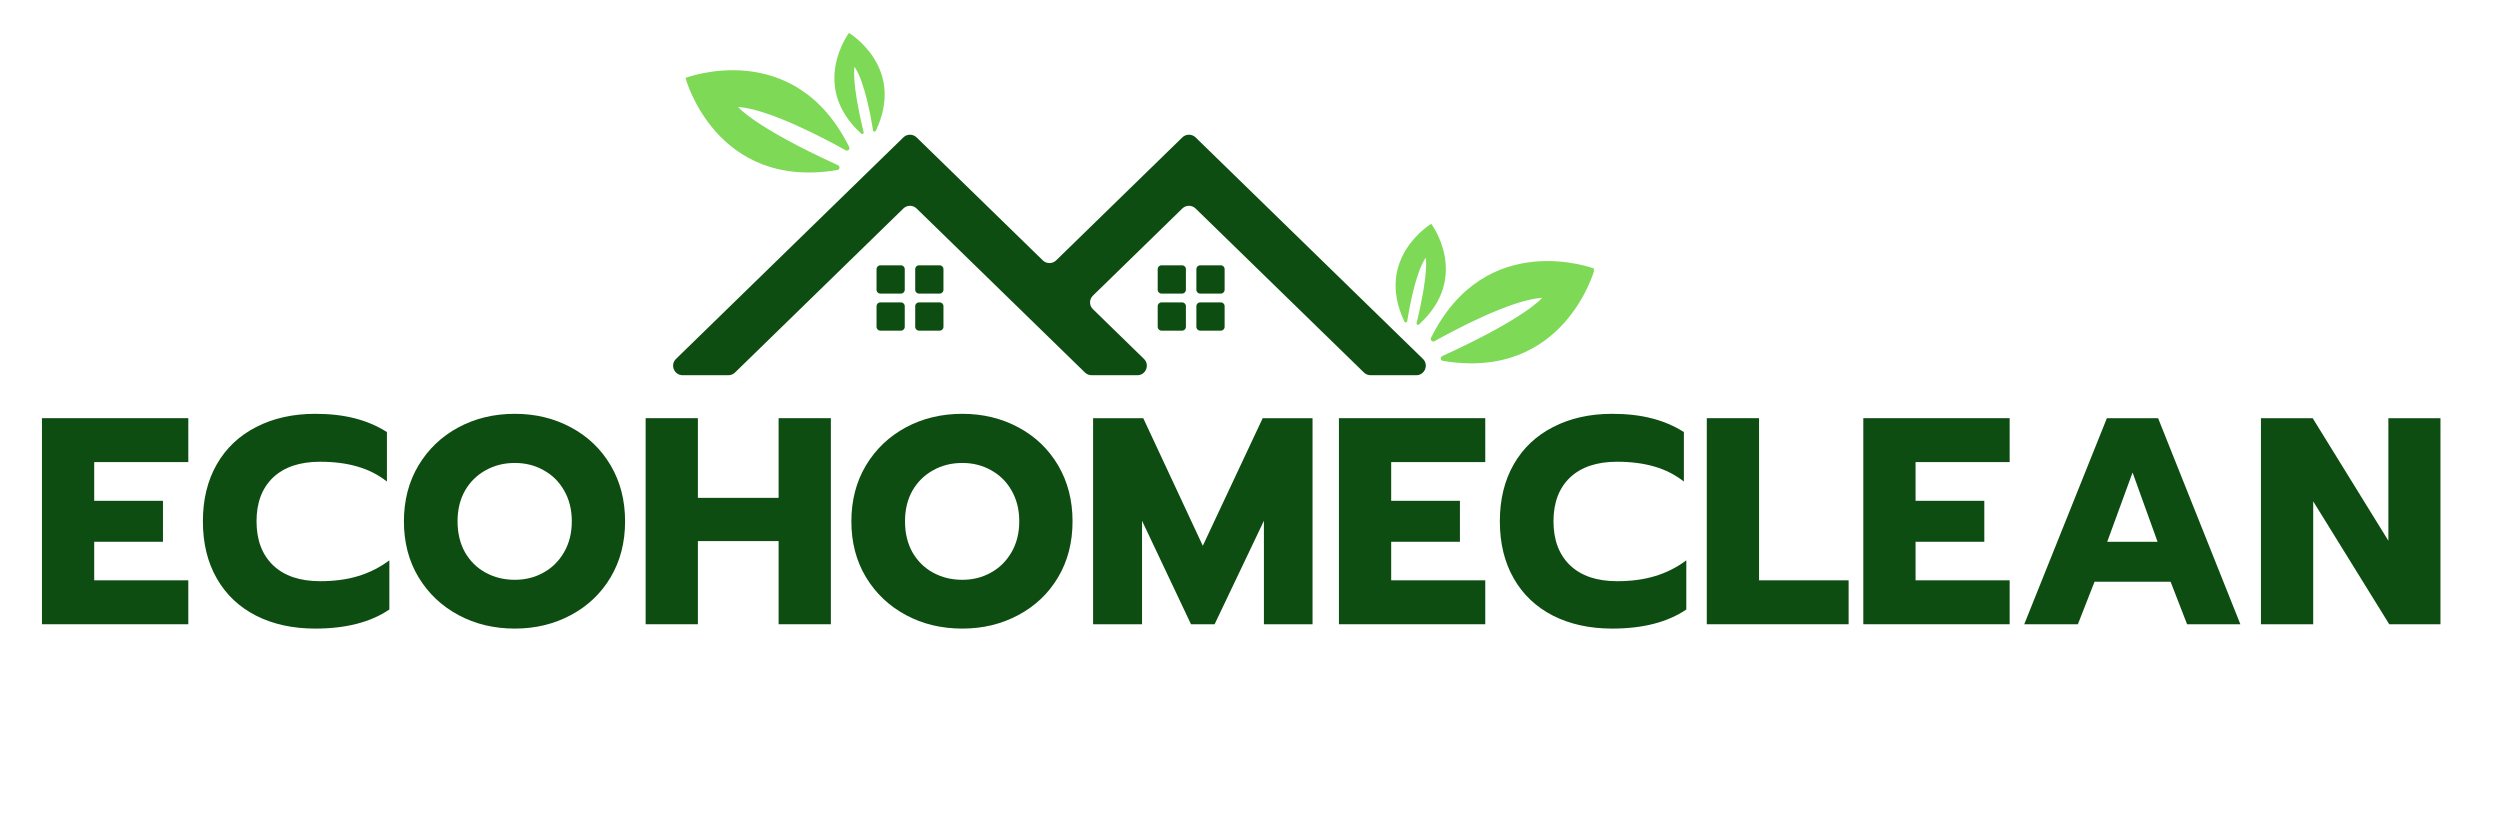 <svg xmlns="http://www.w3.org/2000/svg" xmlns:xlink="http://www.w3.org/1999/xlink" width="300" viewBox="0 0 224.88 75" height="100" preserveAspectRatio="xMidYMid meet"><defs><g></g><clipPath id="e95cc3128b"><path d="M 61 2.961 L 143.383 2.961 L 143.383 33 L 61 33 Z M 61 2.961 " clip-rule="nonzero"></path></clipPath><clipPath id="047fc7bb1d"><path d="M 60.176 12 L 129 12 L 129 34 L 60.176 34 Z M 60.176 12 " clip-rule="nonzero"></path></clipPath></defs><g clip-path="url(#e95cc3128b)"><path fill="#7ed957" d="M 126.586 28.914 C 126.766 27.77 127.348 24.516 128.254 23.188 C 128.254 23.188 128.562 24.445 127.434 29.078 C 127.402 29.203 127.555 29.293 127.648 29.207 C 132.348 24.93 128.754 20.141 128.754 20.141 C 128.754 20.141 123.613 23.211 126.34 28.949 C 126.395 29.062 126.566 29.039 126.586 28.914 Z M 129.051 30.703 C 130.816 29.715 135.926 26.984 138.734 26.801 C 138.734 26.801 137.34 28.582 129.742 32.047 C 129.539 32.141 129.578 32.441 129.797 32.477 C 140.77 34.32 143.469 24.188 143.469 24.188 C 143.469 24.188 133.676 20.434 128.734 30.402 C 128.637 30.602 128.855 30.812 129.051 30.703 Z M 78.762 11.773 C 81.492 6.035 76.348 2.965 76.348 2.965 C 76.348 2.965 72.754 7.758 77.457 12.031 C 77.551 12.117 77.699 12.027 77.668 11.902 C 76.539 7.27 76.848 6.012 76.848 6.012 C 77.758 7.34 78.336 10.598 78.516 11.738 C 78.535 11.863 78.707 11.891 78.762 11.773 Z M 76.055 13.527 C 74.285 12.539 69.176 9.812 66.367 9.625 C 66.367 9.625 67.766 11.406 75.363 14.871 C 75.566 14.965 75.527 15.266 75.305 15.301 C 64.336 17.145 61.633 7.012 61.633 7.012 C 61.633 7.012 71.426 3.262 76.367 13.23 C 76.465 13.43 76.246 13.637 76.055 13.527 " fill-opacity="1" fill-rule="nonzero"></path></g><g clip-path="url(#047fc7bb1d)"><path fill="#0e4d11" d="M 110.156 29.418 L 110.156 27.555 C 110.156 27.367 110.004 27.215 109.816 27.215 L 107.953 27.215 C 107.766 27.215 107.613 27.367 107.613 27.555 L 107.613 29.418 C 107.613 29.605 107.766 29.758 107.953 29.758 L 109.816 29.758 C 110.004 29.758 110.156 29.605 110.156 29.418 Z M 106.672 29.418 L 106.672 27.555 C 106.672 27.367 106.523 27.215 106.332 27.215 L 104.473 27.215 C 104.285 27.215 104.133 27.367 104.133 27.555 L 104.133 29.418 C 104.133 29.605 104.285 29.758 104.473 29.758 L 106.332 29.758 C 106.523 29.758 106.672 29.605 106.672 29.418 Z M 110.156 26.078 L 110.156 24.219 C 110.156 24.031 110.004 23.879 109.816 23.879 L 107.953 23.879 C 107.766 23.879 107.613 24.031 107.613 24.219 L 107.613 26.078 C 107.613 26.27 107.766 26.422 107.953 26.422 L 109.816 26.422 C 110.004 26.422 110.156 26.27 110.156 26.078 Z M 106.672 26.078 L 106.672 24.219 C 106.672 24.031 106.523 23.879 106.332 23.879 L 104.473 23.879 C 104.285 23.879 104.133 24.031 104.133 24.219 L 104.133 26.078 C 104.133 26.27 104.285 26.422 104.473 26.422 L 106.332 26.422 C 106.523 26.422 106.672 26.27 106.672 26.078 Z M 84.852 29.418 L 84.852 27.555 C 84.852 27.367 84.699 27.215 84.512 27.215 L 82.648 27.215 C 82.461 27.215 82.309 27.367 82.309 27.555 L 82.309 29.418 C 82.309 29.605 82.461 29.758 82.648 29.758 L 84.512 29.758 C 84.699 29.758 84.852 29.605 84.852 29.418 Z M 81.367 29.418 L 81.367 27.555 C 81.367 27.367 81.215 27.215 81.027 27.215 L 79.168 27.215 C 78.98 27.215 78.828 27.367 78.828 27.555 L 78.828 29.418 C 78.828 29.605 78.98 29.758 79.168 29.758 L 81.027 29.758 C 81.215 29.758 81.367 29.605 81.367 29.418 Z M 84.852 26.078 L 84.852 24.219 C 84.852 24.031 84.699 23.879 84.512 23.879 L 82.648 23.879 C 82.461 23.879 82.309 24.031 82.309 24.219 L 82.309 26.078 C 82.309 26.27 82.461 26.422 82.648 26.422 L 84.512 26.422 C 84.699 26.422 84.852 26.27 84.852 26.078 Z M 81.367 26.078 L 81.367 24.219 C 81.367 24.031 81.215 23.879 81.027 23.879 L 79.168 23.879 C 78.98 23.879 78.828 24.031 78.828 24.219 L 78.828 26.078 C 78.828 26.27 78.98 26.422 79.168 26.422 L 81.027 26.422 C 81.215 26.422 81.367 26.27 81.367 26.078 Z M 107.543 12.367 L 128.004 32.301 C 128.551 32.836 128.172 33.77 127.406 33.77 L 123.289 33.77 C 123.066 33.77 122.855 33.684 122.695 33.527 L 107.543 18.766 C 107.211 18.441 106.68 18.441 106.348 18.766 L 98.305 26.605 C 97.957 26.938 97.957 27.492 98.305 27.828 L 102.895 32.301 C 103.445 32.836 103.066 33.77 102.301 33.77 L 98.184 33.77 C 97.961 33.77 97.746 33.684 97.586 33.527 L 94.391 30.414 L 91.109 27.215 L 82.434 18.766 C 82.102 18.441 81.574 18.441 81.242 18.766 L 66.09 33.527 C 65.93 33.684 65.715 33.77 65.492 33.77 L 61.379 33.77 C 60.609 33.77 60.23 32.836 60.781 32.301 L 81.242 12.367 C 81.574 12.043 82.102 12.043 82.434 12.367 L 93.797 23.438 C 94.129 23.758 94.656 23.758 94.988 23.438 L 106.348 12.367 C 106.68 12.043 107.211 12.043 107.543 12.367 " fill-opacity="1" fill-rule="nonzero"></path></g><g fill="#0e4d11" fill-opacity="1"><g transform="translate(2.528, 56.182)"><g><path d="M 1.188 -18.547 L 14.359 -18.547 L 14.359 -14.594 L 5.891 -14.594 L 5.891 -11.109 L 12.078 -11.109 L 12.078 -7.422 L 5.891 -7.422 L 5.891 -3.953 L 14.359 -3.953 L 14.359 0 L 1.188 0 Z M 1.188 -18.547 "></path></g></g></g><g fill="#0e4d11" fill-opacity="1"><g transform="translate(17.544, 56.182)"><g><path d="M 10.766 0.391 C 8.754 0.391 6.984 0.004 5.453 -0.766 C 3.922 -1.547 2.738 -2.664 1.906 -4.125 C 1.07 -5.582 0.656 -7.297 0.656 -9.266 C 0.656 -11.223 1.07 -12.93 1.906 -14.391 C 2.738 -15.848 3.922 -16.969 5.453 -17.75 C 6.984 -18.539 8.754 -18.938 10.766 -18.938 C 12.098 -18.938 13.285 -18.801 14.328 -18.531 C 15.367 -18.27 16.332 -17.859 17.219 -17.297 L 17.219 -12.844 C 16.438 -13.457 15.555 -13.906 14.578 -14.188 C 13.598 -14.477 12.473 -14.625 11.203 -14.625 C 9.379 -14.625 7.969 -14.148 6.969 -13.203 C 5.977 -12.254 5.484 -10.941 5.484 -9.266 C 5.484 -7.578 5.984 -6.254 6.984 -5.297 C 7.984 -4.348 9.391 -3.875 11.203 -3.875 C 12.473 -3.875 13.609 -4.023 14.609 -4.328 C 15.617 -4.629 16.562 -5.102 17.438 -5.75 L 17.438 -1.328 C 15.75 -0.18 13.523 0.391 10.766 0.391 Z M 10.766 0.391 "></path></g></g></g><g fill="#0e4d11" fill-opacity="1"><g transform="translate(35.636, 56.182)"><g><path d="M 10.641 0.391 C 8.766 0.391 7.07 -0.016 5.562 -0.828 C 4.051 -1.641 2.852 -2.773 1.969 -4.234 C 1.094 -5.691 0.656 -7.367 0.656 -9.266 C 0.656 -11.148 1.094 -12.828 1.969 -14.297 C 2.852 -15.766 4.051 -16.906 5.562 -17.719 C 7.07 -18.531 8.766 -18.938 10.641 -18.938 C 12.492 -18.938 14.176 -18.531 15.688 -17.719 C 17.207 -16.906 18.398 -15.766 19.266 -14.297 C 20.129 -12.828 20.562 -11.148 20.562 -9.266 C 20.562 -7.367 20.129 -5.691 19.266 -4.234 C 18.398 -2.773 17.207 -1.641 15.688 -0.828 C 14.176 -0.016 12.492 0.391 10.641 0.391 Z M 10.641 -4 C 11.578 -4 12.43 -4.211 13.203 -4.641 C 13.984 -5.066 14.602 -5.676 15.062 -6.469 C 15.531 -7.27 15.766 -8.203 15.766 -9.266 C 15.766 -10.316 15.535 -11.238 15.078 -12.031 C 14.629 -12.82 14.016 -13.43 13.234 -13.859 C 12.461 -14.297 11.598 -14.516 10.641 -14.516 C 9.672 -14.516 8.797 -14.297 8.016 -13.859 C 7.234 -13.43 6.613 -12.82 6.156 -12.031 C 5.707 -11.238 5.484 -10.316 5.484 -9.266 C 5.484 -8.203 5.707 -7.27 6.156 -6.469 C 6.613 -5.676 7.234 -5.066 8.016 -4.641 C 8.805 -4.211 9.68 -4 10.641 -4 Z M 10.641 -4 "></path></g></g></g><g fill="#0e4d11" fill-opacity="1"><g transform="translate(56.859, 56.182)"><g><path d="M 1.188 -18.547 L 5.891 -18.547 L 5.891 -11.375 L 13.156 -11.375 L 13.156 -18.547 L 17.859 -18.547 L 17.859 0 L 13.156 0 L 13.156 -7.484 L 5.891 -7.484 L 5.891 0 L 1.188 0 Z M 1.188 -18.547 "></path></g></g></g><g fill="#0e4d11" fill-opacity="1"><g transform="translate(75.907, 56.182)"><g><path d="M 10.641 0.391 C 8.766 0.391 7.07 -0.016 5.562 -0.828 C 4.051 -1.641 2.852 -2.773 1.969 -4.234 C 1.094 -5.691 0.656 -7.367 0.656 -9.266 C 0.656 -11.148 1.094 -12.828 1.969 -14.297 C 2.852 -15.766 4.051 -16.906 5.562 -17.719 C 7.07 -18.531 8.766 -18.938 10.641 -18.938 C 12.492 -18.938 14.176 -18.531 15.688 -17.719 C 17.207 -16.906 18.398 -15.766 19.266 -14.297 C 20.129 -12.828 20.562 -11.148 20.562 -9.266 C 20.562 -7.367 20.129 -5.691 19.266 -4.234 C 18.398 -2.773 17.207 -1.641 15.688 -0.828 C 14.176 -0.016 12.492 0.391 10.641 0.391 Z M 10.641 -4 C 11.578 -4 12.43 -4.211 13.203 -4.641 C 13.984 -5.066 14.602 -5.676 15.062 -6.469 C 15.531 -7.27 15.766 -8.203 15.766 -9.266 C 15.766 -10.316 15.535 -11.238 15.078 -12.031 C 14.629 -12.82 14.016 -13.43 13.234 -13.859 C 12.461 -14.297 11.598 -14.516 10.641 -14.516 C 9.672 -14.516 8.797 -14.297 8.016 -13.859 C 7.234 -13.43 6.613 -12.82 6.156 -12.031 C 5.707 -11.238 5.484 -10.316 5.484 -9.266 C 5.484 -8.203 5.707 -7.27 6.156 -6.469 C 6.613 -5.676 7.234 -5.066 8.016 -4.641 C 8.805 -4.211 9.68 -4 10.641 -4 Z M 10.641 -4 "></path></g></g></g><g fill="#0e4d11" fill-opacity="1"><g transform="translate(97.13, 56.182)"><g><path d="M 1.188 -18.547 L 5.703 -18.547 L 11.062 -7.062 L 16.453 -18.547 L 20.938 -18.547 L 20.938 0 L 16.562 0 L 16.562 -9.312 L 12.125 0 L 10 0 L 5.594 -9.312 L 5.594 0 L 1.188 0 Z M 1.188 -18.547 "></path></g></g></g><g fill="#0e4d11" fill-opacity="1"><g transform="translate(119.255, 56.182)"><g><path d="M 1.188 -18.547 L 14.359 -18.547 L 14.359 -14.594 L 5.891 -14.594 L 5.891 -11.109 L 12.078 -11.109 L 12.078 -7.422 L 5.891 -7.422 L 5.891 -3.953 L 14.359 -3.953 L 14.359 0 L 1.188 0 Z M 1.188 -18.547 "></path></g></g></g><g fill="#0e4d11" fill-opacity="1"><g transform="translate(134.27, 56.182)"><g><path d="M 10.766 0.391 C 8.754 0.391 6.984 0.004 5.453 -0.766 C 3.922 -1.547 2.738 -2.664 1.906 -4.125 C 1.07 -5.582 0.656 -7.297 0.656 -9.266 C 0.656 -11.223 1.07 -12.93 1.906 -14.391 C 2.738 -15.848 3.922 -16.969 5.453 -17.75 C 6.984 -18.539 8.754 -18.938 10.766 -18.938 C 12.098 -18.938 13.285 -18.801 14.328 -18.531 C 15.367 -18.27 16.332 -17.859 17.219 -17.297 L 17.219 -12.844 C 16.438 -13.457 15.555 -13.906 14.578 -14.188 C 13.598 -14.477 12.473 -14.625 11.203 -14.625 C 9.379 -14.625 7.969 -14.148 6.969 -13.203 C 5.977 -12.254 5.484 -10.941 5.484 -9.266 C 5.484 -7.578 5.984 -6.254 6.984 -5.297 C 7.984 -4.348 9.391 -3.875 11.203 -3.875 C 12.473 -3.875 13.609 -4.023 14.609 -4.328 C 15.617 -4.629 16.562 -5.102 17.438 -5.75 L 17.438 -1.328 C 15.75 -0.18 13.523 0.391 10.766 0.391 Z M 10.766 0.391 "></path></g></g></g><g fill="#0e4d11" fill-opacity="1"><g transform="translate(152.363, 56.182)"><g><path d="M 1.188 -18.547 L 5.891 -18.547 L 5.891 -3.953 L 13.953 -3.953 L 13.953 0 L 1.188 0 Z M 1.188 -18.547 "></path></g></g></g><g fill="#0e4d11" fill-opacity="1"><g transform="translate(166.45, 56.182)"><g><path d="M 1.188 -18.547 L 14.359 -18.547 L 14.359 -14.594 L 5.891 -14.594 L 5.891 -11.109 L 12.078 -11.109 L 12.078 -7.422 L 5.891 -7.422 L 5.891 -3.953 L 14.359 -3.953 L 14.359 0 L 1.188 0 Z M 1.188 -18.547 "></path></g></g></g><g fill="#0e4d11" fill-opacity="1"><g transform="translate(181.465, 56.182)"><g><path d="M 8.094 -18.547 L 12.703 -18.547 L 20.109 0 L 15.312 0 L 13.828 -3.828 L 6.984 -3.828 L 5.484 0 L 0.656 0 Z M 12.656 -7.422 L 10.406 -13.656 L 8.125 -7.422 Z M 12.656 -7.422 "></path></g></g></g><g fill="#0e4d11" fill-opacity="1"><g transform="translate(202.237, 56.182)"><g><path d="M 1.188 -18.547 L 5.844 -18.547 L 12.656 -7.516 L 12.656 -18.547 L 17.344 -18.547 L 17.344 0 L 12.734 0 L 5.891 -11.062 L 5.891 0 L 1.188 0 Z M 1.188 -18.547 "></path></g></g></g></svg>